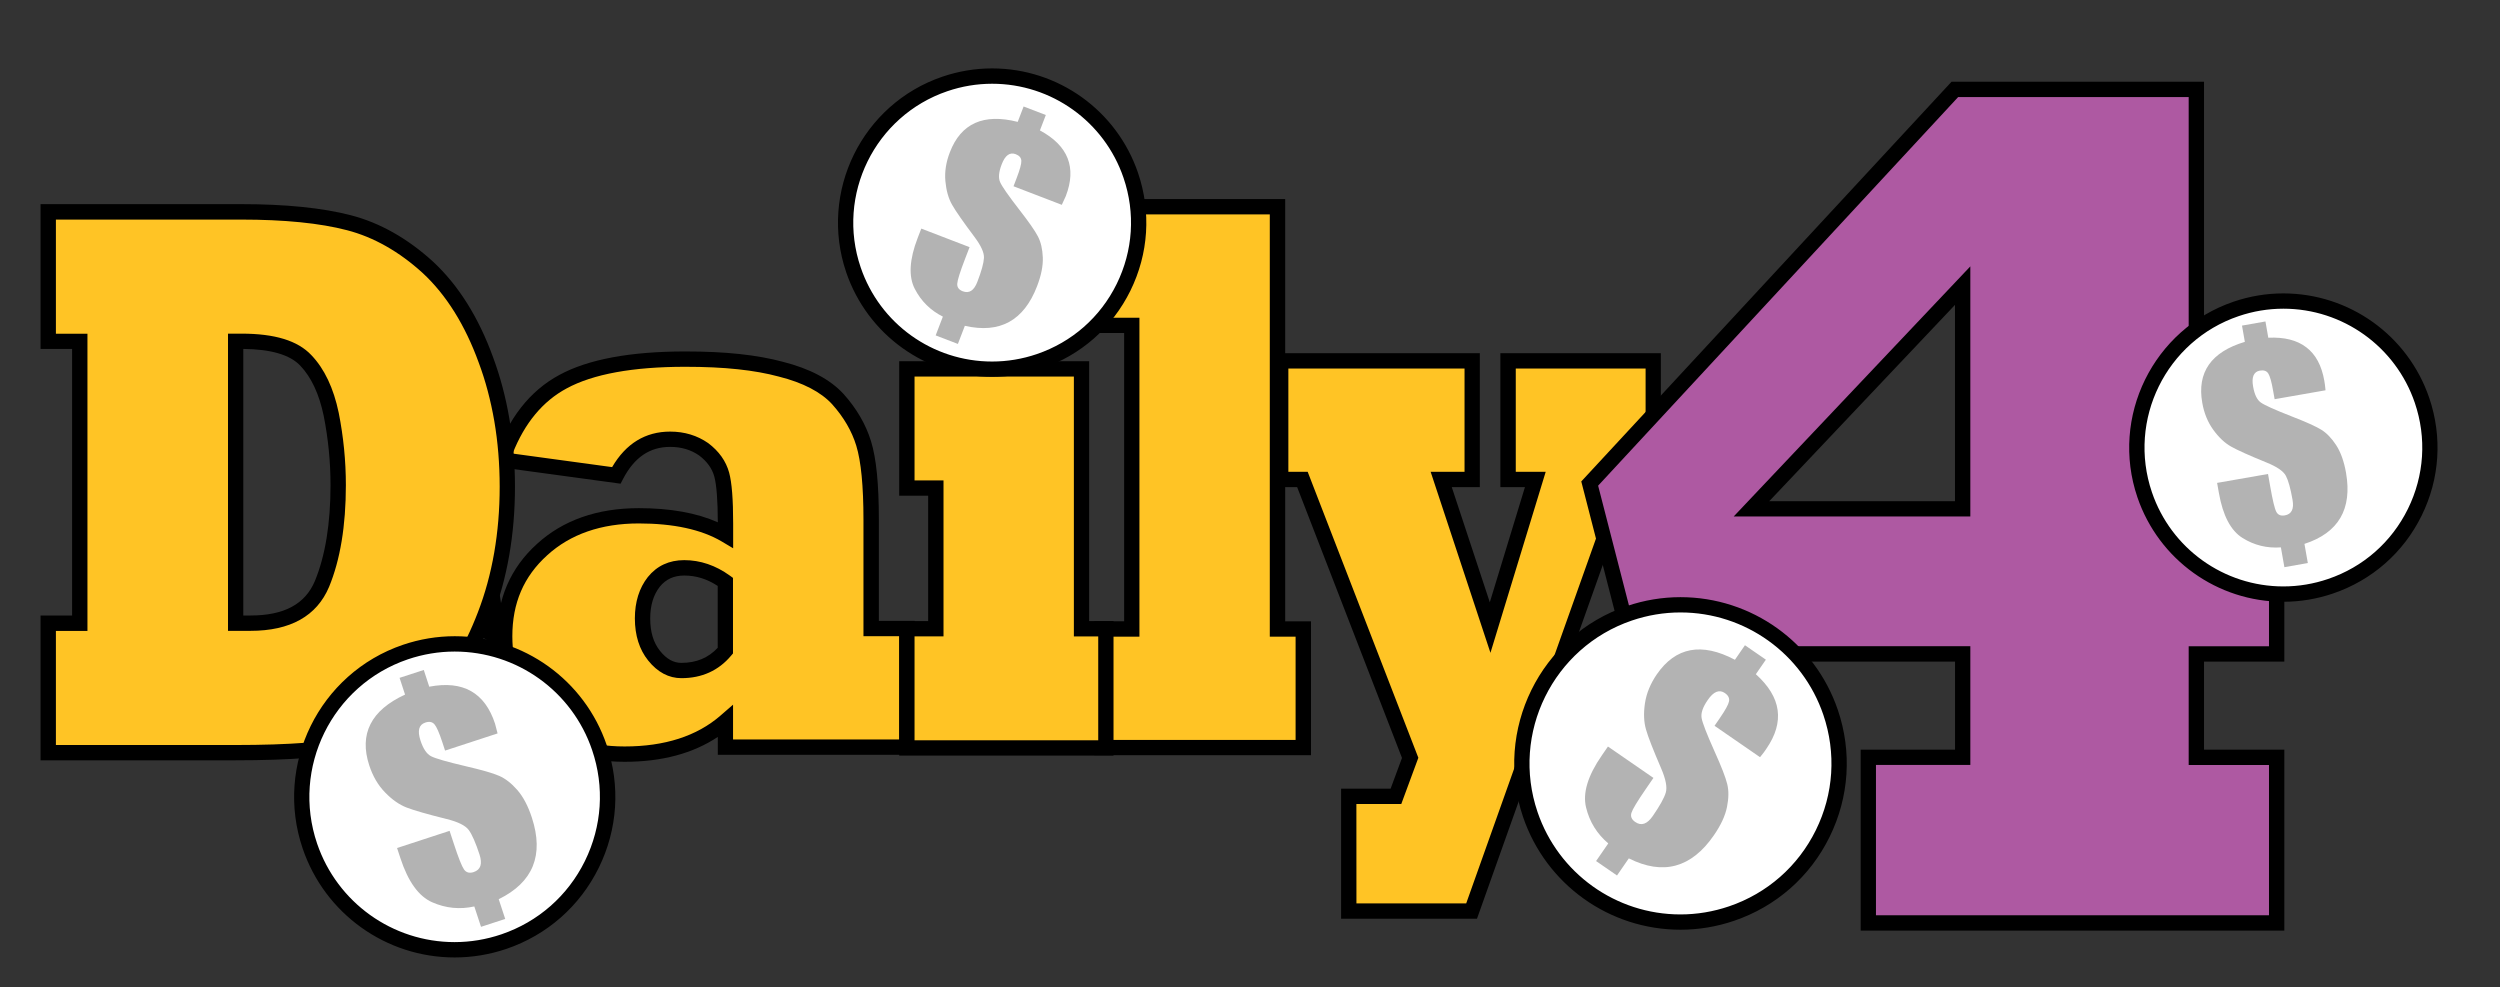 <?xml version="1.0" encoding="utf-8"?>
<!-- Generator: Adobe Illustrator 23.0.1, SVG Export Plug-In . SVG Version: 6.00 Build 0)  -->
<svg version="1.1" id="Layer_1" xmlns="http://www.w3.org/2000/svg" xmlns:xlink="http://www.w3.org/1999/xlink" x="0px" y="0px"
	 viewBox="0 0 466 184" style="enable-background:new 0 0 466 184;" xml:space="preserve">
<rect x="0" y="0" width="466" height="184" fill="#333333" stroke="none"/>
<style type="text/css">
	.st0{fill:#FFC425;}
	.st1{fill:#AE59A2;}
	.st2{fill:#FFFFFF;}
	.st3{fill:#B3B3B3;}
</style>
<path class="st0" d="M114.86,88.61l-21.27-2.9c2.34-6.91,6.12-11.77,11.34-14.57c5.15-2.8,12.74-4.2,22.79-4.2
	c3.71,0,7.03,0.16,9.96,0.47c2.94,0.31,5.55,0.78,7.86,1.41c4.78,1.21,8.33,3.07,10.63,5.58c2.3,2.56,3.91,5.32,4.81,8.26
	c0.93,3.04,1.4,7.78,1.4,14.21v20.29h6.69v22.1h-33.85v-4.78c-4.68,4.06-10.94,6.09-18.79,6.09c-7.38,0-12.94-2.17-16.69-6.52
	c-3.78-4.35-5.67-9.5-5.67-15.44c0-6.57,2.32-11.96,6.97-16.16c4.61-4.2,10.62-6.31,18.03-6.31c6.77,0,12.15,1.19,16.15,3.55v-2.1
	c0-4.35-0.23-7.39-0.7-9.13c-0.5-1.83-1.62-3.41-3.35-4.71c-1.8-1.26-3.89-1.88-6.26-1.88C120.55,81.87,117.2,84.11,114.86,88.61
	L114.86,88.61z M135.22,121.29v-12.83c-2.41-1.74-4.97-2.61-7.67-2.61c-2.38,0-4.27,0.87-5.67,2.61c-1.41,1.79-2.11,4.06-2.11,6.81
	c0,2.85,0.72,5.17,2.16,6.96c1.47,1.84,3.17,2.75,5.07,2.75C130.4,124.99,133.13,123.76,135.22,121.29z"/>
<path d="M116.43,142c-7.78,0-13.76-2.36-17.77-7.02c-3.99-4.59-6.01-10.1-6.01-16.37c0-6.96,2.5-12.75,7.44-17.22
	c4.85-4.43,11.24-6.67,18.99-6.67c5.86,0,10.8,0.89,14.72,2.64c-0.01-4.08-0.23-6.94-0.65-8.52c-0.42-1.53-1.35-2.82-2.83-3.94
	c-1.53-1.06-3.31-1.6-5.4-1.6c-3.81,0-6.68,1.95-8.78,5.97l-0.46,0.89L91.7,86.89l0.56-1.64c2.45-7.23,6.49-12.4,12.02-15.37
	c5.33-2.9,13.23-4.37,23.46-4.37c3.75,0,7.16,0.16,10.11,0.48c2.99,0.32,5.71,0.81,8.08,1.45c5.02,1.27,8.83,3.29,11.31,6
	c2.44,2.72,4.16,5.68,5.12,8.81c0.99,3.21,1.46,8,1.46,14.62v18.86h6.69v24.96H133.8v-3.33C129.18,140.44,123.36,142,116.43,142
	L116.43,142z M119.07,97.57c-7.01,0-12.76,2-17.07,5.93c-4.38,3.96-6.5,8.9-6.5,15.11c0,5.56,1.79,10.44,5.32,14.5
	c3.45,4,8.7,6.03,15.61,6.03c7.46,0,13.46-1.93,17.85-5.74l2.36-2.05v6.49h31v-19.25h-6.69V96.87c0-6.25-0.45-10.89-1.34-13.79
	c-0.83-2.73-2.35-5.33-4.5-7.73c-2.09-2.28-5.43-4.02-9.92-5.15c-2.25-0.61-4.82-1.07-7.66-1.37c-2.86-0.31-6.15-0.46-9.81-0.46
	c-9.75,0-17.19,1.36-22.1,4.03c-4.45,2.39-7.83,6.47-10.07,12.14l18.55,2.53c2.57-4.4,6.21-6.62,10.82-6.62
	c2.66,0,5.04,0.72,7.08,2.14c2.02,1.52,3.32,3.36,3.91,5.5c0.51,1.88,0.75,4.99,0.75,9.51v4.6l-2.15-1.28
	C130.74,98.7,125.55,97.57,119.07,97.57L119.07,97.57z M127.01,126.41c-2.35,0-4.44-1.11-6.19-3.29c-1.64-2.04-2.48-4.68-2.48-7.85
	c0-3.07,0.81-5.66,2.41-7.7c1.69-2.1,3.97-3.16,6.79-3.16c2.99,0,5.85,0.97,8.5,2.88l0.59,0.43v14.08l-0.34,0.4
	C133.95,125,130.82,126.41,127.01,126.41L127.01,126.41z M127.55,107.28c-1.94,0-3.43,0.68-4.56,2.08c-1.19,1.51-1.79,3.5-1.79,5.92
	c0,2.54,0.6,4.52,1.84,6.06c1.2,1.5,2.5,2.22,3.96,2.22c2.79,0,5.01-0.92,6.78-2.81v-11.53
	C131.8,107.92,129.75,107.28,127.55,107.28L127.55,107.28z"/>
<path class="st0" d="M242.93,139.34H205.4v-22.1h5.56v-56.6h-5.56v-22.1h32.72v78.7h4.81V139.34z"/>
<path d="M244.36,140.77h-40.38v-24.96h5.56V62.07h-5.56V37.11h35.58v78.7h4.81v24.96H244.36z M206.83,137.92h34.67v-19.25h-4.81
	v-78.7h-29.86v19.25h5.56v59.46h-5.56L206.83,137.92L206.83,137.92z"/>
<path class="st0" d="M43.92,140.29H8.99v-24.14h5.88V63.61H8.99V39.48h35.96c8.21,0,14.9,0.68,20.08,2.03
	c5.22,1.35,10.13,4.13,14.74,8.33c4.57,4.25,8.17,10,10.8,17.25c1.3,3.48,2.29,7.2,2.97,11.16c0.68,3.96,1.03,8.12,1.03,12.47
	c0,8.74-1.39,16.72-4.16,23.91c-2.74,7.15-6.21,12.64-10.42,16.45c-4.1,3.82-8.6,6.3-13.5,7.46
	C61.63,139.71,54.11,140.29,43.92,140.29L43.92,140.29z M43.92,63.62v52.54h2.75c6.84,0,11.29-2.44,13.34-7.32
	c2.02-4.88,3.03-11.02,3.03-18.41c0-4.44-0.43-8.84-1.3-13.19c-0.9-4.35-2.48-7.71-4.75-10.07c-2.23-2.37-6.23-3.55-11.99-3.55
	H43.92L43.92,63.62z"/>
<path d="M43.92,141.72H7.56v-26.99h5.88V65.04H7.56V38.05h37.39c8.29,0,15.17,0.7,20.44,2.07c5.42,1.4,10.58,4.32,15.34,8.66
	c4.73,4.4,8.49,10.39,11.18,17.82c1.31,3.52,2.34,7.36,3.03,11.4c0.69,4.03,1.05,8.3,1.05,12.71c0,8.88-1.43,17.1-4.25,24.43
	c-2.8,7.33-6.43,13.05-10.8,17c-4.25,3.96-9.01,6.58-14.13,7.79C61.88,141.12,54.18,141.72,43.92,141.72L43.92,141.72z
	 M10.42,138.87h33.5c10.03,0,17.51-0.57,22.24-1.7c4.63-1.09,8.96-3.49,12.86-7.12c4.04-3.66,7.42-9.01,10.06-15.92
	c2.7-7,4.06-14.87,4.06-23.4c0-4.24-0.34-8.36-1-12.22c-0.67-3.87-1.64-7.54-2.9-10.9c-2.54-7.01-6.05-12.63-10.43-16.7
	c-4.41-4.02-9.16-6.71-14.13-8c-5.04-1.32-11.68-1.98-19.73-1.98H10.42v21.28h5.88v55.4h-5.88V138.87z M46.68,117.59H42.5v-55.4
	h2.51c6.23,0,10.49,1.31,13.02,4c2.44,2.54,4.16,6.17,5.11,10.77c0.88,4.43,1.33,8.96,1.33,13.48c0,7.55-1.05,13.92-3.13,18.95
	C59.05,114.83,54.12,117.59,46.68,117.59L46.68,117.59z M45.35,114.73h1.33c6.27,0,10.2-2.11,12.02-6.44
	c1.93-4.68,2.91-10.69,2.91-17.86c0-4.33-0.43-8.67-1.27-12.91c-0.84-4.05-2.31-7.21-4.38-9.37c-1.91-2.02-5.47-3.06-10.61-3.11
	V114.73z"/>
<g>
	<path class="st0" d="M274.3,169.82h-22.89v-21.38h8.8l2.65-7.17l-20.09-51.89h-4.05V67.27h35.69v22.11h-5.78l9.12,27.61l8.43-27.61
		h-5.08V67.27h27.05v22.11h-5.24L274.3,169.82z"/>
	<path d="M275.31,171.25h-25.33v-24.24h9.23l2.12-5.73L241.79,90.8h-4.5V65.84h38.55V90.8h-5.23l7.09,21.47l6.55-21.47h-4.58V65.84
		h29.91V90.8h-5.66L275.31,171.25z M252.84,168.39h20.46l28.62-80.45h4.82V68.69h-24.2v19.25h5.58l-10.3,33.75l-11.15-33.75h6.32
		V68.69h-32.84v19.25h3.6l20.63,53.31l-3.18,8.61h-8.37L252.84,168.39L252.84,168.39z"/>
</g>
<g>
	<path class="st0" d="M206.13,139.41h-37.09V117.2h5.4V90.98h-5.4V68.76h32.56v48.44h4.54v22.21H206.13z"/>
	<path d="M207.56,140.84h-39.95v-25.07h5.4V92.4h-5.4V67.33h35.41v48.44h4.54V140.84z M170.47,137.99h34.24v-19.36h-4.54V70.19
		h-29.7v19.36h5.4v29.07h-5.4L170.47,137.99L170.47,137.99z"/>
</g>
<g>
	<path class="st1" d="M424.37,172.04h-76.12v-30.88h17.59v-19.27h-61.35l-8.17-31.75l68.06-73.47h45.02v78.18h14.97v27.04H409.4
		v19.27h14.97V172.04z M326.48,94.84h39.37V53.23L326.48,94.84z"/>
	<path d="M425.8,173.47h-78.97v-33.73h17.59v-16.42h-61.03l-8.64-33.58l69.01-74.5h47.07v78.18h14.97v29.9h-14.97v16.42h14.97
		L425.8,173.47L425.8,173.47z M349.68,170.61h73.26v-28.02h-14.97v-22.13h14.97V96.27h-14.97V18.09H365l-67.11,72.44l7.7,29.92
		h61.68v22.13h-17.59L349.68,170.61L349.68,170.61z M367.27,96.27h-44.11l44.11-46.62V96.27z M329.79,93.42h34.62V56.83
		L329.79,93.42L329.79,93.42z"/>
</g>
<g>
	<path class="st2" d="M322.76,170.29c-15.46,5.26-32.25-3-37.51-18.46s3.01-32.25,18.46-37.51c15.46-5.26,32.25,3.01,37.51,18.46
		C346.48,148.24,338.22,165.03,322.76,170.29z"/>
	<path d="M313.24,173.3c-13.27,0-25.06-8.44-29.34-21.01c-5.5-16.18,3.18-33.82,19.35-39.32c3.24-1.1,6.6-1.66,9.99-1.66
		c13.27,0,25.06,8.45,29.33,21.01c2.67,7.84,2.12,16.24-1.53,23.67c-3.65,7.43-9.98,12.99-17.82,15.65
		C319.99,172.74,316.63,173.3,313.24,173.3L313.24,173.3z M313.24,114.16c-3.08,0-6.13,0.51-9.07,1.51
		c-14.68,5-22.57,21.01-17.57,35.7c3.88,11.41,14.59,19.08,26.63,19.08c3.08,0,6.13-0.51,9.07-1.51
		c7.11-2.42,12.86-7.47,16.18-14.21s3.81-14.37,1.39-21.49C335.99,121.83,325.29,114.16,313.24,114.16L313.24,114.16z"/>
	<path class="st2" d="M93.93,175.52c-14.9,5.07-31.09-2.9-36.17-17.8c-5.07-14.9,2.9-31.09,17.8-36.17
		c14.9-5.07,31.1,2.9,36.17,17.8C116.81,154.25,108.84,170.45,93.93,175.52L93.93,175.52z"/>
	<path d="M84.75,178.47c-12.82,0-24.2-8.16-28.33-20.3c-5.32-15.62,3.07-32.66,18.69-37.98c3.13-1.06,6.37-1.6,9.65-1.6
		c12.82,0,24.2,8.16,28.33,20.3c2.58,7.57,2.05,15.69-1.48,22.86s-9.64,12.54-17.21,15.12C91.27,177.93,88.02,178.47,84.75,178.47z
		 M84.75,121.45c-2.96,0-5.9,0.49-8.73,1.45c-14.13,4.81-21.72,20.22-16.91,34.35c3.74,10.98,14.04,18.36,25.63,18.36
		c2.96,0,5.89-0.49,8.72-1.45c6.85-2.33,12.38-7.19,15.57-13.67c3.19-6.49,3.67-13.83,1.34-20.68
		C106.65,128.83,96.35,121.45,84.75,121.45z"/>
	<g>
		<path class="st2" d="M193.73,67.35c-14.28,4.86-29.79-2.77-34.65-17.05c-4.86-14.27,2.77-29.79,17.05-34.65
			c14.28-4.86,29.79,2.78,34.65,17.05C215.64,46.98,208,62.49,193.73,67.35L193.73,67.35z"/>
		<path d="M184.93,70.24c-12.3,0-23.23-7.83-27.2-19.49c-5.1-15,2.95-31.36,17.94-36.46c3-1.02,6.12-1.54,9.26-1.54
			c12.3,0,23.23,7.83,27.2,19.48c2.47,7.27,1.97,15.06-1.42,21.95s-9.26,12.04-16.52,14.51C191.19,69.72,188.07,70.24,184.93,70.24
			L184.93,70.24z M184.93,15.61c-2.83,0-5.64,0.47-8.34,1.39c-13.51,4.6-20.76,19.33-16.16,32.84c3.57,10.5,13.41,17.55,24.5,17.55
			c2.83,0,5.64-0.47,8.34-1.39c6.54-2.23,11.83-6.87,14.88-13.07c3.05-6.2,3.51-13.22,1.28-19.77
			C205.86,22.66,196.01,15.61,184.93,15.61L184.93,15.61z"/>
	</g>
	<g>
		<path class="st2" d="M434.42,109.28c-14.28,4.86-29.79-2.77-34.65-17.05c-4.85-14.27,2.78-29.79,17.05-34.64
			c14.28-4.86,29.79,2.77,34.65,17.05C456.33,88.91,448.7,104.42,434.42,109.28L434.42,109.28z"/>
		<path d="M425.61,112.17c-12.3,0-23.23-7.83-27.2-19.48c-5.1-15,2.95-31.35,17.94-36.46c3-1.02,6.12-1.54,9.26-1.54
			c12.3,0,23.23,7.83,27.2,19.48c2.47,7.27,1.97,15.06-1.42,21.95c-3.39,6.89-9.26,12.04-16.52,14.51
			C431.88,111.65,428.76,112.17,425.61,112.17L425.61,112.17z M425.62,57.54c-2.83,0-5.64,0.47-8.34,1.39
			c-13.51,4.59-20.76,19.32-16.16,32.83c3.57,10.5,13.42,17.55,24.5,17.55c2.83,0,5.64-0.47,8.34-1.39
			c6.54-2.22,11.83-6.87,14.88-13.07s3.51-13.22,1.28-19.77C446.55,64.6,436.7,57.54,425.62,57.54L425.62,57.54z"/>
	</g>
</g>
<g>
	<path d="M92.93,109.39l-4.02,8.83l5.89,3.49L92.93,109.39z"/>
</g>
<g>
	<path class="st3" d="M92.75,136.71l-9.79,3.2l-0.53-1.62c-0.57-1.73-1.05-2.82-1.45-3.28s-0.97-0.57-1.71-0.32
		c-0.6,0.2-0.97,0.57-1.12,1.13s-0.07,1.3,0.23,2.22c0.5,1.53,1.16,2.51,1.97,2.92c0.8,0.42,2.95,1.04,6.45,1.86
		c2.98,0.69,5.05,1.28,6.22,1.79c1.16,0.5,2.3,1.38,3.4,2.64s2.01,2.98,2.72,5.16c1.14,3.49,1.2,6.5,0.17,9.04s-3.15,4.59-6.35,6.16
		l1.21,3.68l-4.51,1.47l-1.25-3.8c-2.7,0.6-5.31,0.34-7.84-0.77s-4.5-3.85-5.93-8.21l-0.63-1.91l9.79-3.2l0.79,2.4
		c0.86,2.63,1.5,4.23,1.91,4.81c0.41,0.57,1,0.73,1.78,0.48c0.66-0.22,1.08-0.6,1.26-1.15s0.12-1.26-0.16-2.13
		c-0.72-2.2-1.39-3.72-2-4.56c-0.62-0.84-2-1.53-4.16-2.06c-3.6-0.9-6.08-1.61-7.44-2.14c-1.36-0.53-2.7-1.46-4-2.81
		c-1.31-1.34-2.29-3.02-2.95-5.04c-0.96-2.92-0.88-5.49,0.23-7.69c1.11-2.21,3.26-4.04,6.44-5.51l-1.02-3.12l4.51-1.47l1.02,3.12
		c3.15-0.6,5.74-0.33,7.78,0.82s3.53,3.17,4.48,6.06C92.38,135.24,92.54,135.87,92.75,136.71L92.75,136.71z"/>
</g>
<g>
	<path class="st3" d="M328.07,141.14l-8.48-5.85l0.97-1.41c1.03-1.5,1.61-2.54,1.73-3.14c0.12-0.6-0.14-1.12-0.78-1.56
		c-0.52-0.36-1.04-0.42-1.58-0.21c-0.53,0.22-1.08,0.73-1.62,1.53c-0.92,1.33-1.29,2.44-1.13,3.34c0.15,0.89,0.96,2.97,2.43,6.26
		c1.26,2.79,2.04,4.8,2.34,6.03c0.31,1.23,0.29,2.67-0.04,4.3c-0.33,1.64-1.15,3.4-2.46,5.29c-2.08,3.02-4.45,4.89-7.09,5.61
		c-2.64,0.72-5.56,0.27-8.75-1.33l-2.2,3.19l-3.9-2.69l2.27-3.29c-2.11-1.79-3.49-4.02-4.14-6.71c-0.65-2.69,0.33-5.92,2.94-9.69
		l1.14-1.66l8.48,5.85l-1.43,2.08c-1.57,2.28-2.46,3.76-2.67,4.43c-0.21,0.67,0.03,1.24,0.7,1.7c0.57,0.4,1.13,0.5,1.68,0.31
		s1.08-0.67,1.6-1.42c1.31-1.9,2.12-3.35,2.42-4.36c0.3-1,0-2.52-0.88-4.56c-1.47-3.41-2.41-5.81-2.81-7.22
		c-0.4-1.4-0.47-3.03-0.19-4.88s1.02-3.65,2.22-5.4c1.75-2.53,3.83-4.02,6.26-4.48c2.43-0.45,5.19,0.14,8.29,1.78l1.87-2.71
		l3.9,2.69l-1.87,2.71c2.38,2.14,3.74,4.37,4.06,6.68c0.32,2.32-0.38,4.73-2.11,7.23C329.01,139.96,328.62,140.47,328.07,141.14
		L328.07,141.14z"/>
</g>
<g>
	<path class="st3" d="M197.92,38.18l-9-3.46l0.57-1.49c0.61-1.59,0.91-2.67,0.89-3.24s-0.37-0.99-1.05-1.25
		c-0.55-0.21-1.04-0.16-1.48,0.16s-0.82,0.9-1.14,1.75c-0.54,1.41-0.64,2.51-0.29,3.29c0.33,0.78,1.53,2.5,3.59,5.16
		c1.76,2.26,2.91,3.91,3.46,4.97c0.55,1.05,0.85,2.36,0.91,3.93c0.06,1.56-0.3,3.35-1.07,5.35c-1.23,3.21-2.97,5.43-5.21,6.66
		c-2.25,1.23-5,1.47-8.25,0.72l-1.3,3.38l-4.14-1.59l1.34-3.5c-2.31-1.16-4.06-2.89-5.24-5.19s-1-5.46,0.54-9.46l0.68-1.76l9,3.46
		l-0.85,2.2c-0.93,2.42-1.41,3.96-1.45,4.62s0.3,1.12,1.01,1.4c0.61,0.23,1.14,0.2,1.59-0.09c0.45-0.29,0.83-0.84,1.14-1.64
		c0.78-2.02,1.19-3.52,1.24-4.49c0.05-0.98-0.55-2.29-1.8-3.95c-2.08-2.78-3.47-4.76-4.14-5.95c-0.68-1.19-1.09-2.66-1.25-4.4
		c-0.16-1.75,0.12-3.55,0.84-5.4c1.03-2.69,2.6-4.5,4.71-5.45c2.11-0.94,4.75-1.01,7.93-0.2l1.1-2.87l4.14,1.59l-1.1,2.87
		c2.64,1.42,4.36,3.15,5.16,5.19c0.8,2.04,0.69,4.38-0.33,7.04C198.51,36.89,198.26,37.45,197.92,38.18L197.92,38.18z"/>
</g>
<g>
	<path class="st3" d="M433.48,72.75l-9.49,1.66l-0.28-1.57c-0.29-1.68-0.6-2.75-0.91-3.23s-0.83-0.65-1.55-0.53
		c-0.58,0.1-0.97,0.4-1.19,0.9c-0.21,0.5-0.24,1.19-0.08,2.08c0.26,1.49,0.74,2.48,1.44,2.97c0.68,0.49,2.59,1.35,5.73,2.58
		c2.67,1.03,4.51,1.86,5.52,2.48c1.01,0.62,1.95,1.59,2.8,2.9s1.46,3.03,1.83,5.14c0.59,3.38,0.24,6.18-1.05,8.39
		c-1.29,2.21-3.53,3.83-6.7,4.86l0.63,3.57l-4.37,0.77l-0.65-3.69c-2.58,0.19-4.97-0.39-7.16-1.76s-3.66-4.17-4.4-8.4l-0.33-1.86
		l9.49-1.66l0.41,2.33c0.45,2.55,0.82,4.12,1.13,4.71c0.3,0.58,0.83,0.81,1.58,0.68c0.64-0.11,1.08-0.41,1.32-0.9
		c0.24-0.48,0.28-1.15,0.13-2c-0.37-2.13-0.79-3.63-1.25-4.49s-1.65-1.68-3.58-2.46c-3.22-1.31-5.42-2.3-6.61-2.97
		s-2.3-1.71-3.33-3.13s-1.72-3.1-2.06-5.06c-0.5-2.83-0.08-5.2,1.24-7.09c1.32-1.89,3.56-3.31,6.7-4.25l-0.53-3.03l4.37-0.77
		l0.53,3.03c3-0.14,5.36,0.46,7.1,1.8c1.74,1.33,2.85,3.4,3.34,6.21C433.33,71.34,433.4,71.94,433.48,72.75L433.48,72.75z"/>
</g>
</svg>
